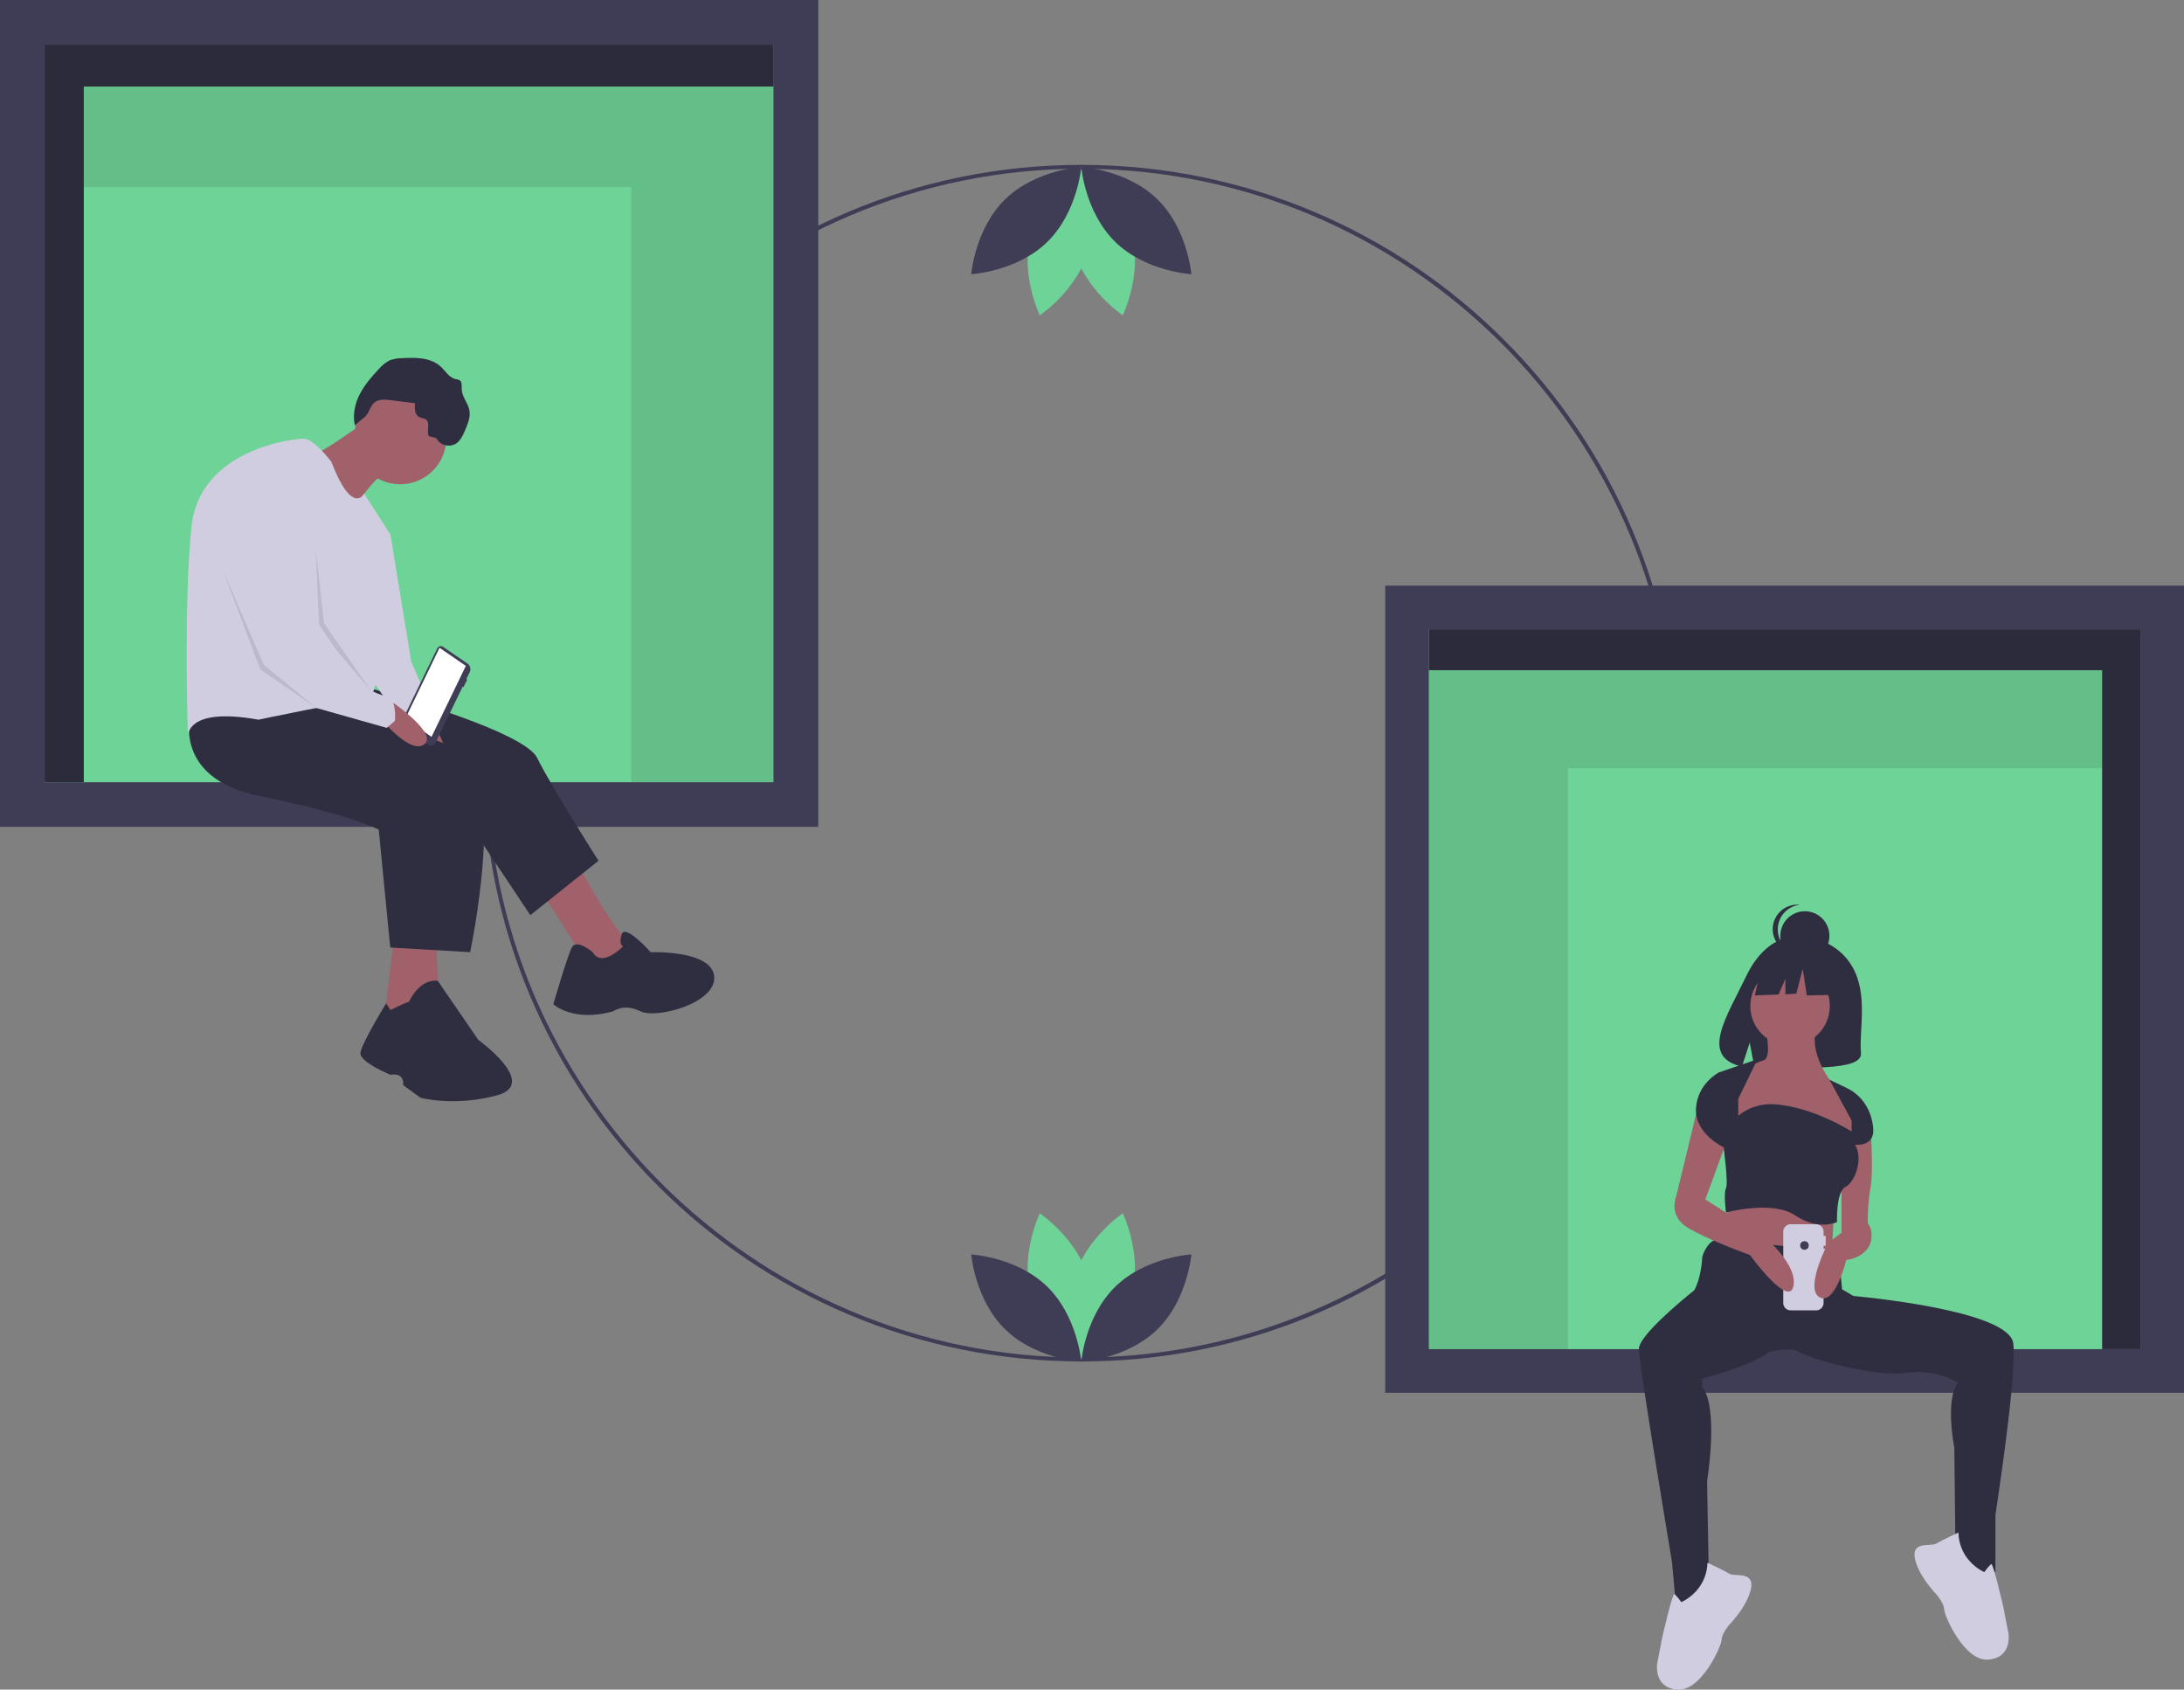 <?xml version="1.0" encoding="utf-8"?>
<!-- Generator: Adobe Illustrator 24.2.3, SVG Export Plug-In . SVG Version: 6.00 Build 0)  -->
<svg version="1.1" id="ba0517ec-fec1-49ce-b646-53a5b94e2df0"
	 xmlns="http://www.w3.org/2000/svg" xmlns:xlink="http://www.w3.org/1999/xlink" x="0px" y="0px" viewBox="0 0 1121 867"
	 style="enable-background:new 0 0 1121 867;" xml:space="preserve">
<rect x="0" y="0" width="1121" height="867" fill="#808080" stroke="none"/>
<style type="text/css">
	.st0{fill:#3F3D56;}
	.st1{fill:#6ED397;}
	.st2{opacity:0.3;enable-background:new    ;}
	.st3{opacity:0.1;enable-background:new    ;}
	.st4{fill:#A0616A;}
	.st5{fill:#2F2E41;}
	.st6{fill:#D0CDE1;}
	.st7{fill:#FFFFFF;}
</style>
<path class="st0" d="M555,698.6c-169.6,0-307-137.4-307-307c0-169.6,137.4-307,307-307c169.6,0,307,137.4,307,307
	c0,81.4-32.3,159.5-89.9,217.1C714.6,666.5,636.5,698.8,555,698.6z M555,86.6c-168.2,0-305,136.8-305,305s136.8,305,305,305
	s305-136.8,305-305S723.2,86.6,555,86.6L555,86.6z"/>
<path class="st1" d="M580.9,664.7c-5.7,21-25.2,34-25.2,34s-10.3-21.1-4.6-42.1c5.7-21,25.2-34,25.2-34S586.5,643.7,580.9,664.7z"/>
<path class="st1" d="M529.1,664.7c5.7,21,25.2,34,25.2,34s10.3-21.1,4.6-42.1c-5.7-21-25.2-34-25.2-34S523.5,643.7,529.1,664.7z"/>
<path class="st0" d="M537.5,660.2c15.6,15.2,17.5,38.5,17.5,38.5s-23.4-1.3-39-16.5s-17.5-38.5-17.5-38.5S521.9,645,537.5,660.2z"/>
<path class="st0" d="M572.5,660.2c-15.6,15.2-17.5,38.5-17.5,38.5s23.4-1.3,39-16.5s17.5-38.5,17.5-38.5S588.1,645,572.5,660.2z"/>
<path class="st1" d="M529.1,119.7c5.7-21,25.2-34,25.2-34s10.3,21.1,4.6,42.1s-25.2,34-25.2,34S523.5,140.7,529.1,119.7z"/>
<path class="st1" d="M580.9,119.7c-5.7-21-25.2-34-25.2-34s-10.3,21.1-4.6,42.1s25.2,34,25.2,34S586.5,140.7,580.9,119.7z"/>
<path class="st0" d="M572.5,124.2C556.9,109,555,85.7,555,85.7s23.4,1.3,39,16.5s17.5,38.5,17.5,38.5S588.1,139.4,572.5,124.2z"/>
<path class="st0" d="M537.5,124.2C553.1,109,555,85.7,555,85.7s-23.4,1.3-39,16.5s-17.5,38.5-17.5,38.5S521.9,139.4,537.5,124.2z"/>
<rect x="14.6" y="12.7" class="st1" width="397.5" height="404.2"/>
<polygon class="st0" points="397.1,22.9 43,22.9 22.9,22.9 22.9,44.4 22.9,401.4 43,401.4 43,44.4 397.1,44.4 "/>
<polygon class="st2" points="397.1,22.9 43,22.9 22.9,22.9 22.9,44.4 22.9,401.4 43,401.4 43,44.4 397.1,44.4 "/>
<polygon class="st3" points="339.7,44.4 324,44.4 43,44.4 43,96 324,96 324,401.4 397.1,401.4 397.1,44.4 "/>
<path class="st0" d="M0,0v424.3h420V0H0z M397.1,401.4H22.9V22.9h374.1V401.4z"/>
<path class="st4" d="M294.7,439.9c0,0,19,36.8,29.7,45.1s-17.2,18.4-17.2,18.4l-32.6-51L294.7,439.9z"/>
<path class="st5" d="M179.6,350.3c0,0,88.4,23.1,96.1,38.6s31.5,52.8,31.5,52.8l-35,27.9L237.8,418l-95-42.7L179.6,350.3z"/>
<path class="st5" d="M304.2,488.6c0,0-8.3-7.1-10.7-2.4s-9.5,29.1-9.5,29.1s10.1,9.5,30.9,3.6c0,0,5.3-4.2,13.7,0
	c8.3,4.2,39.2-4.2,38-17.8c-1.2-13.7-32.6-12.5-32.6-12.5s-13.2-14.8-14.9-9.2s0.7,6.2,0.7,6.2S309,496.9,304.2,488.6z"/>
<path class="st4" d="M202.8,476.1l-5.9,49.9h29.1c0,0-2.4-38.6-1.8-43.3S202.8,476.1,202.8,476.1z"/>
<path class="st4" d="M219.4,366.4c0,0,16,23.7,6.5,25.5s-17.2-25.5-17.2-25.5H219.4z"/>
<path class="st5" d="M98.3,364c0,0-11.9,35,35,44.5s61.1,17.2,61.1,17.2l5.9,60.5l41,2.4c0,0,19.6-92-5.9-103.9
	s-79.5-25.5-79.5-25.5L98.3,364z"/>
<path class="st5" d="M200.4,518.3c0,0,8.3-4.2,9.5-4.2c0,0,5.2-12,14.8-10.8l20.8,30.3c0,0,31.5,22.6,9.5,28.5s-39.2,1.2-39.2,1.2
	l-8.9-6.5c0,0,1.2-6.5-6.5-5.3c0,0-16-6.5-15.4-11.3s13.2-25.4,13.2-25.4L200.4,518.3z"/>
<circle class="st4" cx="205.4" cy="224.8" r="23.7"/>
<path class="st4" d="M186.1,217.4c0,0-21.4,15.4-25.5,16s19.6,29.7,19.6,29.7s11.3-18.4,18.4-20.8S186.1,217.4,186.1,217.4z"/>
<path class="st6" d="M170.1,237c0,0-8.9-11.9-14.2-11.9s-53.4,5.3-57.6,45.1s-1.8,109.2-1.8,109.2s-3.6-17.2,36.2-10.1
	c0,0,47.5-10.1,55.8-10.1s11.9-84.9,11.9-84.9l-13.5-21C186.9,253.4,180.8,264.9,170.1,237z"/>
<path class="st6" d="M191.5,269.6l8.9,4.7l10.7,65.3l14.8,33.8c0,0-16-5.5-17.2,1.1L185,340.2L191.5,269.6z"/>
<path class="st5" d="M200.1,205.3l12.9,1.6c-0.2,2.6-0.2,5.9,2.2,7.1c1.1,0.6,2.5,0.6,3.5,1.3c2.3,1.9,0.1,5.9,1.4,8.5l3.8,1
	c1.9,3.6,6.3,4.9,9.9,3c0,0,0,0,0,0c2.5-1.5,3.8-4.4,5-7.2c1.4-3.3,2.8-6.8,2.1-10.2c-0.7-3.7-3.8-6.8-3.9-10.6
	c-0.1-1.7,0.3-3.8-1.1-4.7c-0.7-0.3-1.4-0.5-2.1-0.6c-3.3-0.7-5.1-4.1-7.6-6.4c-5.2-4.8-13.1-4.7-20.1-4.3c-2,0-4,0.4-5.9,1
	c-2.1,1.1-4.1,2.6-5.6,4.4c-3.8,4-7.5,8.3-10,13.2s-3.7,10.7-2.4,16.1c-0.1-0.5,4.4-3.9,4.9-4.4c1.8-1.7,1.9-2.5,2.9-4.5
	C192,205.2,195.1,204.7,200.1,205.3z"/>
<polygon class="st3" points="162.1,281.8 163.9,323.3 190.3,354.3 166.3,319.8 "/>
<polygon class="st3" points="114.6,293.1 135.4,341.1 162.1,363.1 133.6,343.5 "/>
<path class="st0" d="M227.5,332l12.6,8.6c1.3,1,1.7,2.8,1,4.3l-1.7,3.5l0.4,0.3l-1.9,3.9l-0.4-0.3l-13.8,28.5
	c-0.5,1.4-2.1,2.1-3.5,1.5c-0.2-0.1-0.4-0.2-0.5-0.3l-11.8-8.1c-1.5-1.2-1.9-3.2-1.1-4.9l17.5-36c0.4-1.2,1.7-1.7,2.9-1.3
	C227.2,331.9,227.3,331.9,227.5,332z"/>
<polygon class="st7" points="208,368.8 221.5,378.1 239.1,341.7 225.6,332.4 "/>
<path class="st4" d="M202.1,360.8c0,0,23.5,16.3,15.3,21.4s-25.3-17.5-25.3-17.5L202.1,360.8z"/>
<path class="st6" d="M132.1,239.9c0,0-30.9,8.9-22,36.2c2.1,6.6,4.7,13.7,7.4,20.6c8.5,21.8,18.1,42.3,18.1,42.3l26.8,24.3
	l36.1,10.2l4.2-3.6c0,0,1.2-11.3-4.2-12.5s-13.7-5.9-13.7-5.9l-21.4-31.5C163.6,320.1,163,241.7,132.1,239.9z"/>
<rect x="718.7" y="312.9" class="st1" width="388" height="394.5"/>
<polygon class="st0" points="733.4,322.9 1079,322.9 1098.6,322.9 1098.6,343.9 1098.6,692.3 1079,692.3 1079,343.9 733.4,343.9 "/>
<polygon class="st2" points="733.4,322.9 1079,322.9 1098.6,322.9 1098.6,343.9 1098.6,692.3 1079,692.3 1079,343.9 733.4,343.9 "/>
<polygon class="st3" points="789.4,343.9 804.8,343.9 1079,343.9 1079,394.2 804.8,394.2 804.8,692.3 733.4,692.3 733.4,343.9 "/>
<path class="st0" d="M711,300.5v414.2h410V300.5H711z M733.4,322.9h365.2v369.4H733.4V322.9z"/>
<path class="st5" d="M950.6,495.8c-8.8-14.9-26.3-15.6-26.3-15.6s-17-2.2-27.9,20.5c-10.2,21.2-24.2,41.6-2.3,46.6l4-12.3l2.5,13.3
	c3.1,0.2,6.3,0.3,9.4,0.2c23.5-0.8,45.9,0.2,45.2-8.2C954.1,528.9,959.1,510.1,950.6,495.8z"/>
<polygon class="st4" points="886.9,616.2 885.1,649.6 939.6,655.2 941.4,620.5 922.8,608.7 "/>
<path class="st5" d="M1033.4,689.5c-1.6-15.8-66.5-23-82.1-24.5l-5.8-3.4l-1.9-19.8c0,0-57.6-5-61.9-5.6c-4.3-0.6-8,7.4-8,9.3
	c0,1.3-0.8,10.9-4.1,16.6c-7,5.6-28.4,23.4-28.4,30.1c0,8,17,109.3,17,109.3l1.9,21.1l17.3,3.1l-1.2-65.6c0,0,6.2-37.8-2.5-48.3
	v-4.3c0,0,25.4-6.6,34.4-13.8c2.6-0.6,9.9-1.9,13.9-0.7c0.6,0.3,1.2,0.7,1.9,1c0.1,0.1,0.2,0.2,0.3,0.3l0.1-0.1
	c11.6,5.4,41.3,12.3,53.5,10.3c9.4-1.4,19,0.3,27.2,5c-6.8,8.7-1.9,33.4-1.9,33.4l0.6,53.2l8.7,10.5h11.8v-29.1
	C1024.1,777.5,1035.2,707.5,1033.4,689.5z"/>
<circle class="st4" cx="918.8" cy="516.2" r="20.4"/>
<path class="st4" d="M906.4,529.2c0,0,3.1,13.6-1.2,14.9c-3.4,1.1-6.7,2.6-9.9,4.3l-5,16.1v16.1l60.1,6.8l1.9-5.6v-8l-6.8-12.4
	l-3.1-3.1c0,0-13.6-14.9-10.5-29.1H906.4z"/>
<path class="st4" d="M960,578.4c0,0,1.9,21.7,0,31.6c-1.9,9.9-1.2,24.8-1.2,24.8l-13.6-2.5v-33.4l3.1-18L960,578.4z"/>
<circle class="st5" cx="926.4" cy="480.2" r="12.6"/>
<path class="st5" d="M912.5,476.9c0-6.5,4.9-11.9,11.3-12.6c-0.4,0-0.9-0.1-1.3-0.1c-7,0-12.6,5.7-12.6,12.6c0,7,5.7,12.6,12.6,12.6
	c0.4,0,0.9,0,1.3-0.1C917.3,488.8,912.5,483.4,912.5,476.9z"/>
<polygon class="st5" points="946.7,494.3 929.4,485.3 905.6,489 900.7,510.8 912.9,510.3 916.4,502.3 916.4,510.2 922,509.9 
	925.3,497.2 927.4,510.8 947.5,510.4 "/>
<path class="st6" d="M876.4,801.9c0,0,8.8,4.1,11.4,5.7s12.9-1.6,10.9,7.8c-2.1,9.3-10.9,18.1-10.9,18.1s-4.1,4.7-4.1,7.8
	S873.3,868,860.9,867c-12.4-1-10.3-13.4-10.3-13.4l2.6-13.4c0,0,5.2-22.7,6.2-22.2s3.6,4.1,3.6,4.1S875.9,816.8,876.4,801.9z"/>
<path class="st6" d="M1005.2,786.4c0,0-8.8,4.1-11.4,5.7s-12.9-1.6-10.9,7.8c2.1,9.3,10.9,18.1,10.9,18.1s4.1,4.7,4.1,7.8
	s10.3,26.9,22.7,25.8c12.4-1,10.3-13.4,10.3-13.4l-2.6-13.4c0,0-5.2-22.7-6.2-22.2s-3.6,4.1-3.6,4.1S1005.7,801.4,1005.2,786.4z"/>
<path class="st6" d="M937.1,639.1v-4.9H936V632c0-2.1-1.7-3.8-3.8-3.8l0,0h-13.1c-2.1,0-3.8,1.7-3.8,3.8l0,0v36.6
	c0,2.1,1.7,3.8,3.8,3.8c0,0,0,0,0,0h13.1c2.1,0,3.8-1.7,3.8-3.8v-22.9h1.1v-4.9H936v-1.6H937.1z"/>
<circle class="st0" cx="926.2" cy="639.1" r="2.2"/>
<path class="st4" d="M871.5,567.9l-11.1,45.8c0,0-4.3,9.9,5.6,16.1s32.2,14.2,32.2,14.2s19.8,27.2,22.3,16.1s-14.9-25.4-14.9-25.4
	l-30.3-19.2l11.8-32.2L871.5,567.9z"/>
<path class="st4" d="M951.9,625.5c0,0,9.3-1.2,8.7,9.3c-0.6,10.5-13,11.8-13,11.8S942,670,934,665.7c-8-4.3,4.3-27.9,4.3-27.9
	l10.5-8L951.9,625.5z"/>
<path class="st5" d="M892.2,563.9l9.9-20.4l-19.8,6.8c0,0-11.1,5.6-11.8,18.6c-0.6,13,14.2,19.8,14.2,19.8s2.5,18.6,1.2,21.1
	s0,12.4,0,12.4s23.8-6.5,35.6,1.5c11.8,8,21.4,3.4,21.4,3.4s-0.6-15.5,4.3-18s9.3-14.2,5-21.7c0,0,9.9,1.2,9.3-8
	c-0.6-9.3-5.6-17.3-13.6-21.1S939,554,939,554l11.4,21v5.6c0,0-20.2-12.9-40.2-14c-6.5-0.3-12.9,1.8-18,5.9l0,0L892.2,563.9z"/>
</svg>
